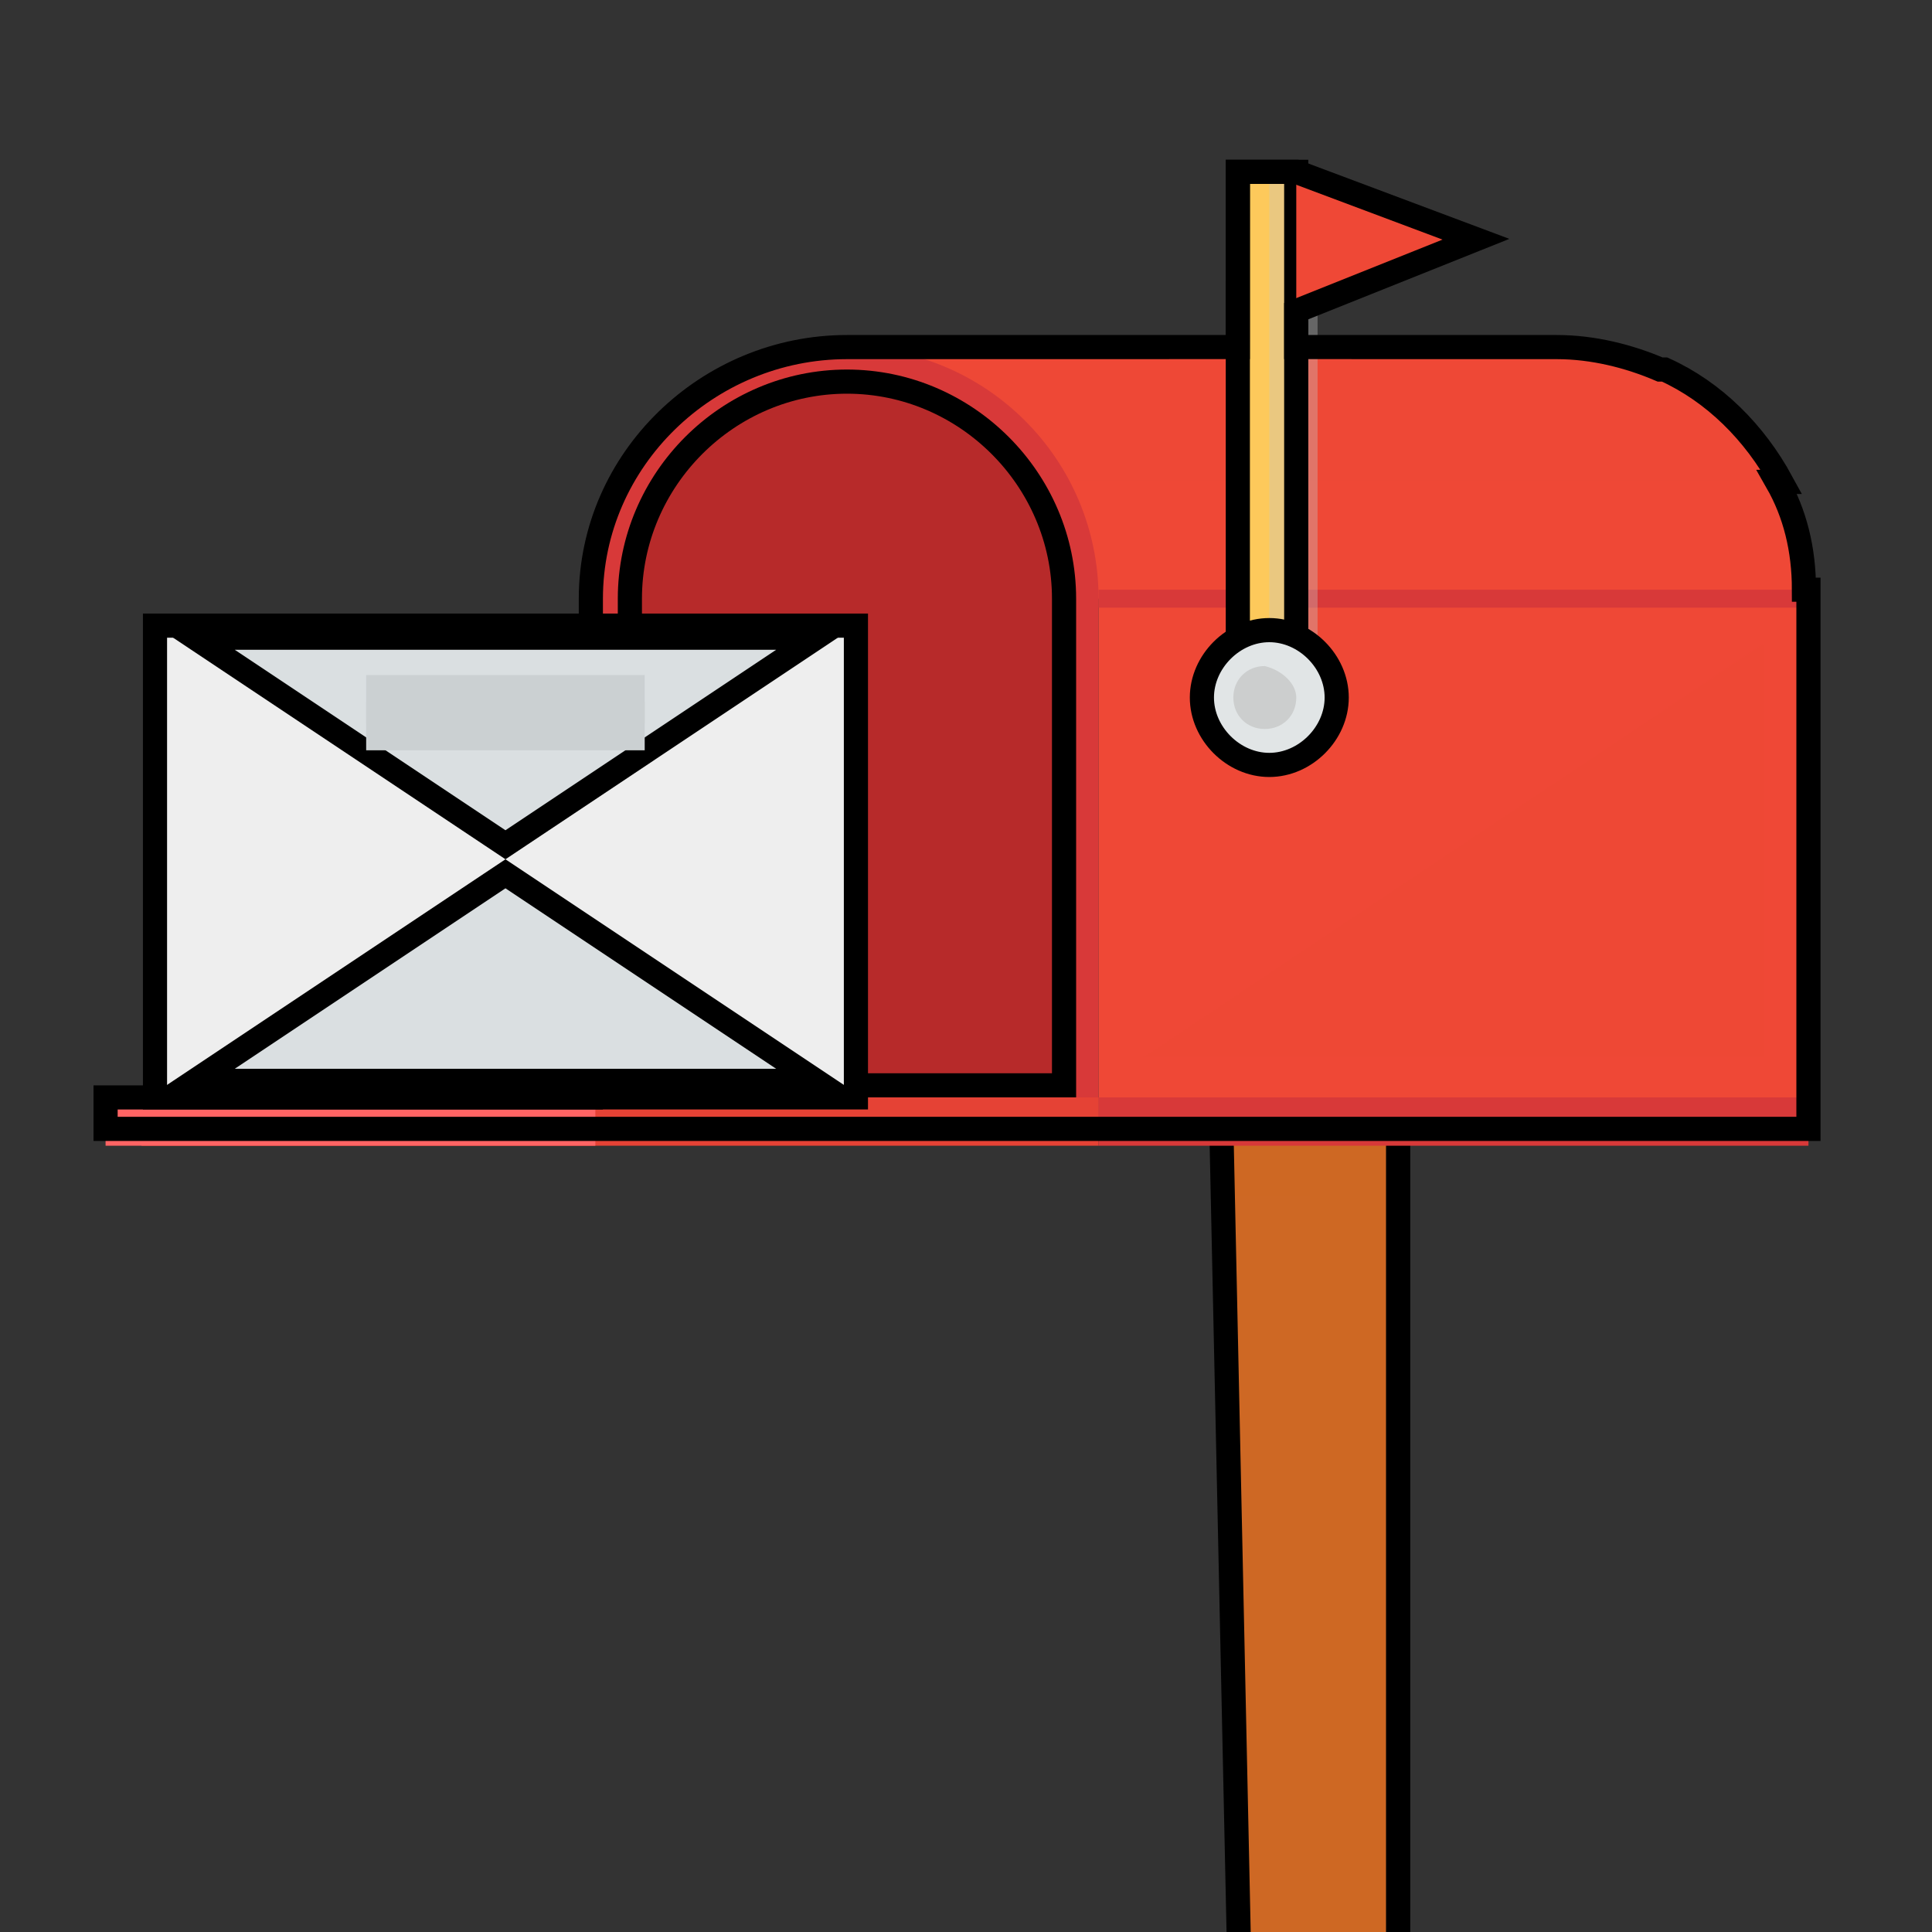 <?xml version="1.0" encoding="UTF-8"?>
<svg width="40px" height="40px" viewBox="0 0 40 40" version="1.1" xmlns="http://www.w3.org/2000/svg" xmlns:xlink="http://www.w3.org/1999/xlink">
    <rect x="0" y="0" width="40" height="40" fill="#333333" stroke="none"/>
    <title>Buzon_40x40</title>
    <g id="Buzon_40x40" stroke="none" stroke-width="1" fill="none" fill-rule="evenodd">
        <g id="buzon-02" transform="translate(2, 3)" fill-rule="nonzero">
            <g id="Group">
                <g transform="translate(23.256, 19.535)" id="Path">
                    <path d="M3.442,0.744 L3.442,18.791 C2.884,18.977 2.419,19.163 1.86,19.256 C1.302,19.349 0.837,19.535 0.279,19.628 L0.279,0.744 L3.442,0.744 Z" fill="#CE6824"></path>
                    <path d="M3.442,0.744 L3.442,18.791 C2.884,18.977 2.419,19.163 1.86,19.256 L1.86,2.233 L0.279,2.233 L0.279,0.744 L3.442,0.744 Z" fill="#CE6824" opacity="0.35"></path>
                    <path d="M3.692,0.494 L3.692,18.97 L2.884,19.245 C2.672,19.316 2.462,19.38 2.236,19.434 L2.236,19.434 L1.514,19.584 L0.44,19.866 L0.024,0.494 L3.692,0.494 Z" stroke="#000000" stroke-width="0.5"></path>
                </g>
                <g>
                    <g transform="translate(0, 3.721)">
                        <path d="M35.442,5.674 L35.442,16.558 L20.744,16.558 L20.744,5.674 L15.535,5.674 L15.535,0.465 L30.233,0.465 C30.977,0.465 31.721,0.651 32.372,0.93 C33.395,1.395 34.326,2.233 34.791,3.256 C35.163,3.907 35.349,4.651 35.349,5.488 C35.442,5.488 35.442,5.581 35.442,5.674 Z" id="Path" fill="#EF4836"></path>
                        <path d="M35.442,5.674 L35.442,5.86 L20.744,5.86 L20.744,5.488 L35.442,5.488 C35.442,5.488 35.442,5.581 35.442,5.674 Z" id="Path" fill="#D83939"></path>
                        <rect id="Rectangle" fill="#D83939" x="20.744" y="16" width="14.698" height="1"></rect>
                        <path d="M34.884,3.256 L16.093,3.256 L16.093,0.93 L32.465,0.93 C33.488,1.395 34.326,2.233 34.884,3.256 Z" id="Path" fill="#EF4836" opacity="0.45"></path>
                        <g transform="translate(10.233, 0)" id="Path">
                            <path d="M5.302,0.465 C2.419,0.465 0,2.791 0,5.674 L0,16.465 L10.512,16.465 L10.512,5.674 C10.512,2.791 8.186,0.465 5.302,0.465 Z" fill="#D83939"></path>
                            <path d="M5.302,1.18 C6.536,1.18 7.659,1.687 8.474,2.502 C9.289,3.317 9.797,4.441 9.797,5.674 L9.797,5.674 L9.797,15.75 L0.808,15.75 L0.808,5.674 C0.808,4.441 1.315,3.317 2.13,2.502 C2.945,1.687 4.069,1.18 5.302,1.18 Z" stroke="#000000" stroke-width="0.5" fill="#B72A2A"></path>
                        </g>
                        <polygon id="Path" fill="#EF4836" opacity="0.25" points="34.512 15.163 21.674 15.163 34.512 6.605"></polygon>
                        <rect id="Rectangle" fill="#E54235" x="0.93" y="16" width="19.814" height="1"></rect>
                        <rect id="Rectangle" fill="#FF6464" x="0.186" y="16" width="10.14" height="1"></rect>
                    </g>
                    <g transform="translate(22.326, 0)">
                        <g transform="translate(0.93, 0)">
                            <rect id="Rectangle" fill="#FDC95B" x="0.372" y="0.558" width="1.209" height="10.977"></rect>
                            <rect id="Rectangle" fill="#C6C6C6" opacity="0.35" x="1.023" y="0.558" width="1" height="10.977"></rect>
                            <polygon id="Path" stroke="#000000" stroke-width="0.5" points="0.372 11.535 0.372 0.558 1.581 0.558 1.581 11.535"></polygon>
                        </g>
                        <polygon id="Path" fill="#EF4836" points="6.233 1.953 2.512 0.558 2.512 3.442"></polygon>
                        <g transform="translate(0, 9.302)" id="Path">
                            <path d="M3.349,2.14 C3.349,2.884 2.698,3.535 1.953,3.535 C1.209,3.535 0.558,2.884 0.558,2.14 C0.558,1.395 1.209,0.744 1.953,0.744 C2.698,0.744 3.349,1.395 3.349,2.14 Z" stroke="#000000" stroke-width="0.5" fill="#E1E5E6"></path>
                            <path d="M2.512,2.14 C2.512,2.512 2.233,2.791 1.86,2.791 C1.488,2.791 1.209,2.512 1.209,2.14 C1.209,1.767 1.488,1.488 1.86,1.488 C2.233,1.581 2.512,1.86 2.512,2.14 Z" fill="#CCCECE"></path>
                        </g>
                    </g>
                </g>
            </g>
            <path d="M24.837,0.558 L28.558,1.953 L24.837,3.442 L24.837,4.185 L30.233,4.186 C30.977,4.186 31.721,4.372 32.372,4.651 L32.465,4.651 C33.488,5.116 34.326,5.953 34.884,6.977 L34.791,6.977 C35.163,7.628 35.349,8.372 35.349,9.209 L35.442,9.209 L35.442,20.372 L0.186,20.372 L0.186,19.721 L10.232,19.721 L10.233,9.395 C10.233,6.512 12.651,4.186 15.535,4.186 L23.627,4.185 L23.628,0.558 L24.837,0.558 Z" id="Path" stroke="#000000" stroke-width="0.5"></path>
            <g id="envelope" transform="translate(0.93, 9.302)">
                <rect id="Rectangle" fill="#EEEEEE" x="0.279" y="0.651" width="14.512" height="9.767"></rect>
                <path d="M7.535,5.789 L13.965,10.076 L1.105,10.076 L7.535,5.789 Z" id="Path" stroke="#000000" stroke-width="0.5" fill="#DADFE1"></path>
                <path d="M13.965,0.901 L7.535,5.188 L1.105,0.901 L13.965,0.901 Z" id="Path" stroke="#000000" stroke-width="0.5" fill="#DADFE1"></path>
                <rect id="Rectangle" stroke="#000000" stroke-width="0.5" x="0.279" y="0.651" width="14.512" height="9.767"></rect>
                <g id="Group" transform="translate(4.651, 0.93)" fill="#CBD0D2">
                    <rect id="Rectangle" x="0" y="0.744" width="5.767" height="1"></rect>
                    <rect id="Rectangle" x="0" y="1.302" width="5.767" height="1"></rect>
                </g>
            </g>
        </g>
    </g>
</svg>